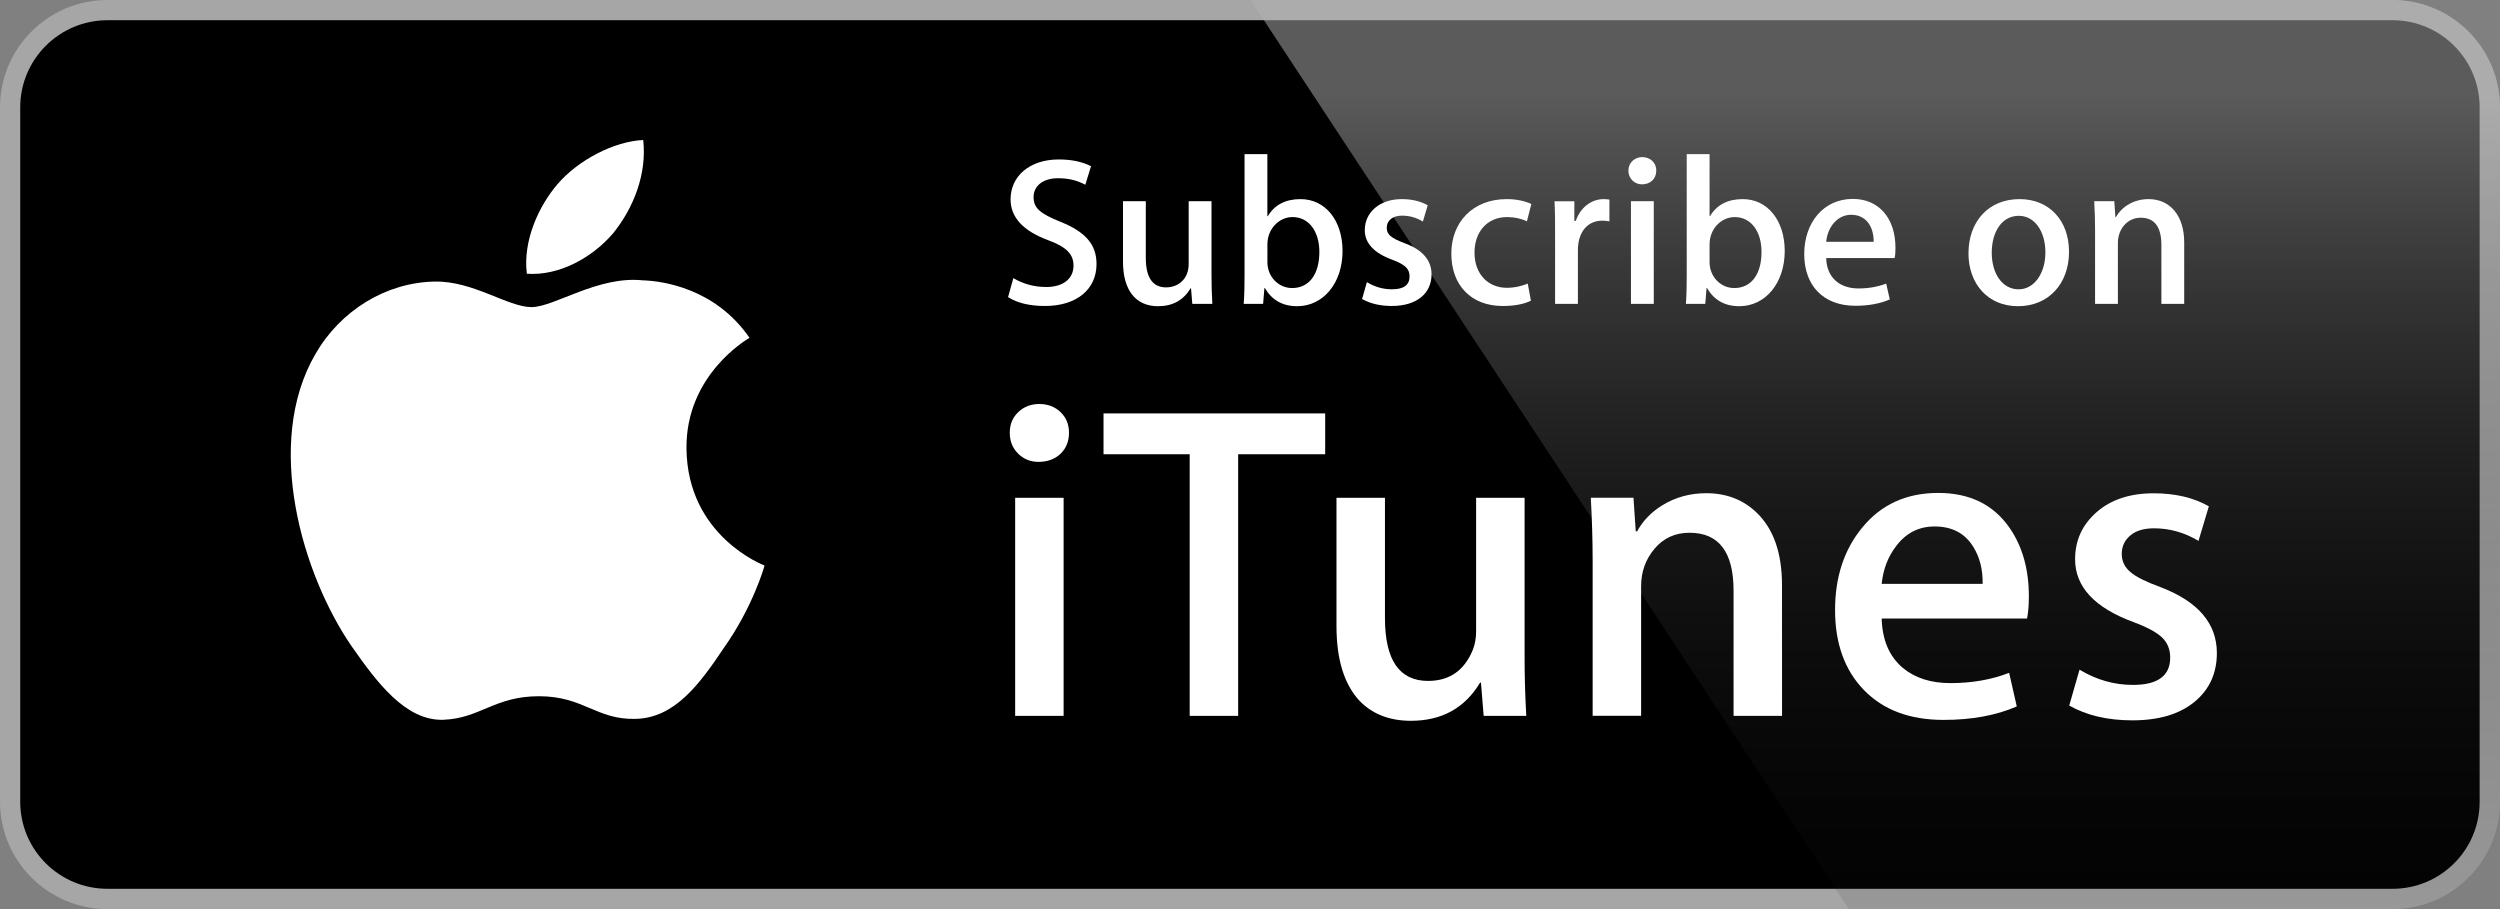 <?xml version="1.0" encoding="utf-8"?>
<!-- Generator: Adobe Illustrator 15.1.0, SVG Export Plug-In . SVG Version: 6.00 Build 0)  -->
<!DOCTYPE svg PUBLIC "-//W3C//DTD SVG 1.1//EN" "http://www.w3.org/Graphics/SVG/1.1/DTD/svg11.dtd">
<svg version="1.1" id="Layer_1" xmlns="http://www.w3.org/2000/svg" xmlns:xlink="http://www.w3.org/1999/xlink" x="0px" y="0px"
	 width="110px" height="40px" viewBox="0 0 110 40" enable-background="new 0 0 110 40" xml:space="preserve">
<rect x="0" y="0" width="110" height="40" fill="#808080" stroke="none"/>
<g>
	<path fill="#A6A6A6" d="M105.27,40H4.729C2.122,40,0,37.882,0,35.277V4.726C0,2.12,2.122,0,4.729,0H105.27
		c2.604,0,4.729,2.12,4.729,4.726v30.551C109.998,37.882,107.875,40,105.27,40L105.27,40z"/>
	<path d="M109.104,35.277c0,2.117-1.713,3.83-3.834,3.83H4.729c-2.119,0-3.839-1.713-3.839-3.83V4.726
		c0-2.116,1.72-3.836,3.839-3.836H105.27c2.121,0,3.834,1.72,3.834,3.836V35.277z"/>
	<path fill="#FFFFFF" d="M30.205,19.728c-0.03-3.223,2.65-4.791,2.773-4.864c-1.518-2.204-3.871-2.505-4.696-2.529
		c-1.977-0.207-3.892,1.178-4.899,1.178c-1.026,0-2.576-1.157-4.246-1.124c-2.148,0.034-4.16,1.272-5.263,3.196
		c-2.276,3.923-0.578,9.69,1.602,12.858c1.09,1.556,2.365,3.287,4.033,3.227c1.632-0.064,2.241-1.036,4.211-1.036
		c1.951,0,2.524,1.036,4.225,0.997c1.752-0.025,2.855-1.559,3.907-3.126c1.261-1.78,1.767-3.532,1.787-3.623
		C33.599,24.867,30.238,23.592,30.205,19.728z"/>
	<path fill="#FFFFFF" d="M26.99,10.25c0.877-1.093,1.479-2.58,1.312-4.089c-1.271,0.056-2.859,0.875-3.774,1.945
		c-0.809,0.942-1.533,2.486-1.346,3.938C24.608,12.149,26.074,11.327,26.99,10.25z"/>
	
		<linearGradient id="SVGID_1_" gradientUnits="userSpaceOnUse" x1="82.513" y1="0.89" x2="82.513" y2="36.947" gradientTransform="matrix(1 0 0 -1 0 41)">
		<stop  offset="0" style="stop-color:#1A1A1A;stop-opacity:0.1"/>
		<stop  offset="0.123" style="stop-color:#212121;stop-opacity:0.151"/>
		<stop  offset="0.308" style="stop-color:#353535;stop-opacity:0.227"/>
		<stop  offset="0.532" style="stop-color:#575757;stop-opacity:0.318"/>
		<stop  offset="0.783" style="stop-color:#858585;stop-opacity:0.421"/>
		<stop  offset="1" style="stop-color:#B3B3B3;stop-opacity:0.51"/>
	</linearGradient>
	<path fill="url(#SVGID_1_)" d="M105.27,0H55.026L81.35,40h23.92c2.604,0,4.729-2.117,4.729-4.723V4.726
		C110,2.121,107.875,0,105.27,0z"/>
	<g>
		<path fill="#FFFFFF" d="M47.036,19.039c0,0.382-0.125,0.691-0.375,0.929c-0.25,0.236-0.572,0.354-0.968,0.354
			c-0.355,0-0.654-0.121-0.898-0.365c-0.243-0.243-0.365-0.549-0.365-0.918c0-0.368,0.125-0.671,0.375-0.908
			c0.25-0.236,0.56-0.355,0.929-0.355c0.368,0,0.678,0.119,0.928,0.355C46.911,18.368,47.036,18.67,47.036,19.039z M46.799,31.498
			h-2.132v-9.596h2.132V31.498z"/>
		<path fill="#FFFFFF" d="M58.311,19.987h-3.832v11.511h-2.133V19.987h-3.791V18.19h9.753v1.797H58.311z"/>
		<path fill="#FFFFFF" d="M67.156,31.498h-1.875l-0.119-1.461h-0.039c-0.672,1.119-1.686,1.678-3.041,1.678
			c-0.947,0-1.705-0.296-2.271-0.888c-0.67-0.726-1.006-1.816-1.006-3.278v-5.646h2.133v5.291c0,1.845,0.631,2.766,1.896,2.766
			c0.946,0,1.604-0.461,1.976-1.382c0.092-0.237,0.139-0.507,0.139-0.81v-5.865h2.133v6.832
			C67.078,29.641,67.104,30.562,67.156,31.498z"/>
		<path fill="#FFFFFF" d="M78.41,31.498h-2.133v-5.509c0-1.698-0.646-2.548-1.937-2.548c-0.631,0-1.146,0.233-1.539,0.701
			c-0.395,0.467-0.592,1.018-0.592,1.648v5.706h-2.133v-6.853c0-0.842-0.027-1.756-0.08-2.744h1.877l0.099,1.48h0.061
			c0.25-0.46,0.617-0.842,1.105-1.145c0.577-0.355,1.223-0.533,1.934-0.533c0.896,0,1.639,0.289,2.232,0.867
			c0.735,0.712,1.104,1.771,1.104,3.18L78.41,31.498L78.41,31.498z"/>
		<path fill="#FFFFFF" d="M89.27,26.246c0,0.382-0.027,0.704-0.08,0.968h-6.396c0.025,0.947,0.336,1.672,0.928,2.172
			c0.539,0.447,1.238,0.671,2.094,0.671c0.947,0,1.81-0.15,2.586-0.453l0.336,1.479c-0.907,0.396-1.981,0.593-3.219,0.593
			c-1.488,0-2.656-0.438-3.504-1.312c-0.85-0.875-1.272-2.051-1.272-3.523c0-1.447,0.396-2.652,1.184-3.613
			c0.83-1.026,1.949-1.539,3.357-1.539c1.381,0,2.428,0.513,3.139,1.539C88.986,24.041,89.27,25.048,89.27,26.246z M87.236,25.693
			c0.012-0.633-0.127-1.178-0.416-1.639c-0.367-0.594-0.934-0.89-1.697-0.89c-0.697,0-1.264,0.29-1.697,0.869
			c-0.355,0.46-0.566,1.014-0.633,1.657h4.443V25.693z"/>
		<path fill="#FFFFFF" d="M97.542,28.732c0,0.896-0.33,1.613-0.987,2.152c-0.658,0.54-1.566,0.811-2.726,0.811
			c-1.093,0-2.021-0.217-2.783-0.651l0.453-1.579c0.737,0.447,1.521,0.671,2.351,0.671c1.092,0,1.639-0.401,1.639-1.204
			c0-0.354-0.117-0.647-0.355-0.879c-0.236-0.229-0.658-0.457-1.264-0.682c-1.711-0.632-2.566-1.553-2.566-2.764
			c0-0.83,0.316-1.521,0.947-2.073c0.633-0.554,1.469-0.829,2.508-0.829c0.947,0,1.758,0.189,2.43,0.572l-0.455,1.521
			c-0.619-0.368-1.27-0.553-1.955-0.553c-0.446,0-0.797,0.104-1.045,0.315c-0.252,0.211-0.377,0.479-0.377,0.81
			s0.133,0.6,0.396,0.81c0.223,0.197,0.658,0.415,1.303,0.651C96.712,26.462,97.542,27.43,97.542,28.732z"/>
	</g>
	<g>
		<g>
			<path fill="#FFFFFF" d="M45.981,13.463c-0.679,0-1.218-0.13-1.626-0.39l0.232-0.836c0.437,0.26,0.92,0.391,1.449,0.391
				c0.753,0,1.198-0.372,1.198-0.939c0-0.511-0.315-0.827-1.124-1.124c-1.097-0.409-1.645-1.004-1.645-1.793
				c0-1.032,0.854-1.756,2.118-1.756c0.567,0,1.041,0.102,1.422,0.297L47.754,8.13c-0.353-0.195-0.752-0.288-1.198-0.288
				c-0.66,0-1.078,0.335-1.078,0.827c0,0.483,0.27,0.725,1.199,1.097c1.077,0.437,1.57,0.985,1.57,1.849
				C48.249,12.729,47.375,13.463,45.981,13.463z"/>
			<path fill="#FFFFFF" d="M52.461,13.371l-0.056-0.688h-0.019c-0.316,0.529-0.79,0.79-1.432,0.79c-0.994,0-1.542-0.715-1.542-1.96
				V8.854h1.003v2.49c0,0.864,0.298,1.301,0.893,1.301c0.511,0,0.994-0.344,0.994-1.032v-2.76h1.004v3.215
				c0,0.427,0.009,0.864,0.037,1.301h-0.882V13.371z"/>
			<path fill="#FFFFFF" d="M57.075,13.473c-0.642,0-1.114-0.27-1.421-0.799h-0.02l-0.057,0.697h-0.854
				c0.028-0.362,0.037-0.771,0.037-1.217V6.782h1.004v2.732h0.019c0.297-0.502,0.78-0.753,1.44-0.753
				c1.086,0,1.849,0.93,1.849,2.286C59.073,12.451,58.227,13.473,57.075,13.473z M56.871,9.551c-0.576,0-1.105,0.502-1.105,1.199
				v0.79c0,0.623,0.475,1.134,1.088,1.134c0.752,0,1.198-0.613,1.198-1.589C58.051,10.174,57.586,9.551,56.871,9.551z"/>
			<path fill="#FFFFFF" d="M61.242,13.463c-0.512,0-0.947-0.102-1.311-0.307l0.213-0.743c0.344,0.214,0.717,0.316,1.106,0.316
				c0.511,0,0.771-0.186,0.771-0.567c0-0.334-0.194-0.521-0.763-0.734c-0.809-0.297-1.208-0.734-1.208-1.301
				c0-0.781,0.65-1.366,1.626-1.366c0.446,0,0.827,0.093,1.144,0.271l-0.213,0.716c-0.289-0.177-0.596-0.26-0.92-0.26
				c-0.418,0-0.67,0.223-0.67,0.53c0,0.288,0.158,0.446,0.799,0.688c0.781,0.288,1.172,0.753,1.172,1.366
				C62.988,12.915,62.33,13.463,61.242,13.463z"/>
			<path fill="#FFFFFF" d="M67.184,9.737c-0.252-0.121-0.549-0.186-0.873-0.186c-0.884,0-1.433,0.66-1.433,1.561
				c0,0.958,0.604,1.552,1.433,1.552c0.307,0,0.612-0.065,0.91-0.186l0.139,0.753c-0.324,0.158-0.742,0.232-1.244,0.232
				c-1.385,0-2.258-0.911-2.258-2.304c0-1.394,0.957-2.398,2.435-2.398c0.418,0,0.78,0.075,1.087,0.214L67.184,9.737z"/>
			<path fill="#FFFFFF" d="M70.811,9.737c-0.103-0.019-0.205-0.028-0.315-0.028c-0.649,0-1.068,0.511-1.068,1.292v2.37h-1.004
				v-3.094c0-0.521,0-0.995-0.026-1.422h0.873v0.864h0.064c0.193-0.576,0.678-0.958,1.227-0.958c0.094,0,0.176,0.01,0.252,0.02
				v0.957H70.811z"/>
			<path fill="#FFFFFF" d="M72.245,8.111c-0.335,0-0.595-0.26-0.595-0.604c0-0.344,0.27-0.595,0.613-0.595
				c0.342,0,0.621,0.251,0.612,0.595C72.876,7.87,72.616,8.111,72.245,8.111z M72.766,13.371h-1.004V8.854h1.004V13.371z"/>
			<path fill="#FFFFFF" d="M76.529,13.473c-0.641,0-1.113-0.27-1.42-0.799h-0.02l-0.057,0.697H74.18
				c0.027-0.362,0.036-0.771,0.036-1.217V6.782h1.005v2.732h0.018c0.298-0.502,0.781-0.753,1.441-0.753
				c1.086,0,1.848,0.93,1.848,2.286C78.527,12.451,77.682,13.473,76.529,13.473z M76.326,9.551c-0.576,0-1.105,0.502-1.105,1.199
				v0.79c0,0.623,0.475,1.134,1.088,1.134c0.752,0,1.198-0.613,1.198-1.589C77.506,10.174,77.042,9.551,76.326,9.551z"/>
			<path fill="#FFFFFF" d="M83.363,11.354h-3.01c0.019,0.855,0.586,1.338,1.422,1.338c0.445,0,0.854-0.075,1.218-0.214l0.157,0.697
				c-0.428,0.186-0.93,0.279-1.516,0.279c-1.412,0-2.248-0.892-2.248-2.276c0-1.385,0.854-2.426,2.137-2.426
				c1.152,0,1.877,0.855,1.877,2.147C83.4,11.075,83.393,11.233,83.363,11.354z M82.443,10.639c0-0.697-0.353-1.189-0.993-1.189
				c-0.576,0-1.031,0.501-1.097,1.189H82.443z"/>
			<path fill="#FFFFFF" d="M88.788,13.473c-1.319,0-2.175-0.985-2.175-2.323c0-1.394,0.873-2.389,2.248-2.389
				c1.303,0,2.176,0.939,2.176,2.314C91.037,12.488,90.135,13.473,88.788,13.473z M88.825,9.496c-0.726,0-1.188,0.678-1.188,1.626
				c0,0.93,0.475,1.608,1.18,1.608c0.707,0,1.181-0.725,1.181-1.626C89.996,10.183,89.531,9.496,88.825,9.496z"/>
			<path fill="#FFFFFF" d="M96.105,13.371h-1.004v-2.593c0-0.799-0.308-1.199-0.912-1.199c-0.594,0-1.002,0.511-1.002,1.106v2.686
				h-1.004v-3.225c0-0.399-0.01-0.827-0.037-1.292h0.883l0.047,0.697h0.027c0.27-0.483,0.816-0.79,1.432-0.79
				c0.947,0,1.57,0.725,1.57,1.905V13.371z"/>
		</g>
	</g>
</g>
</svg>
